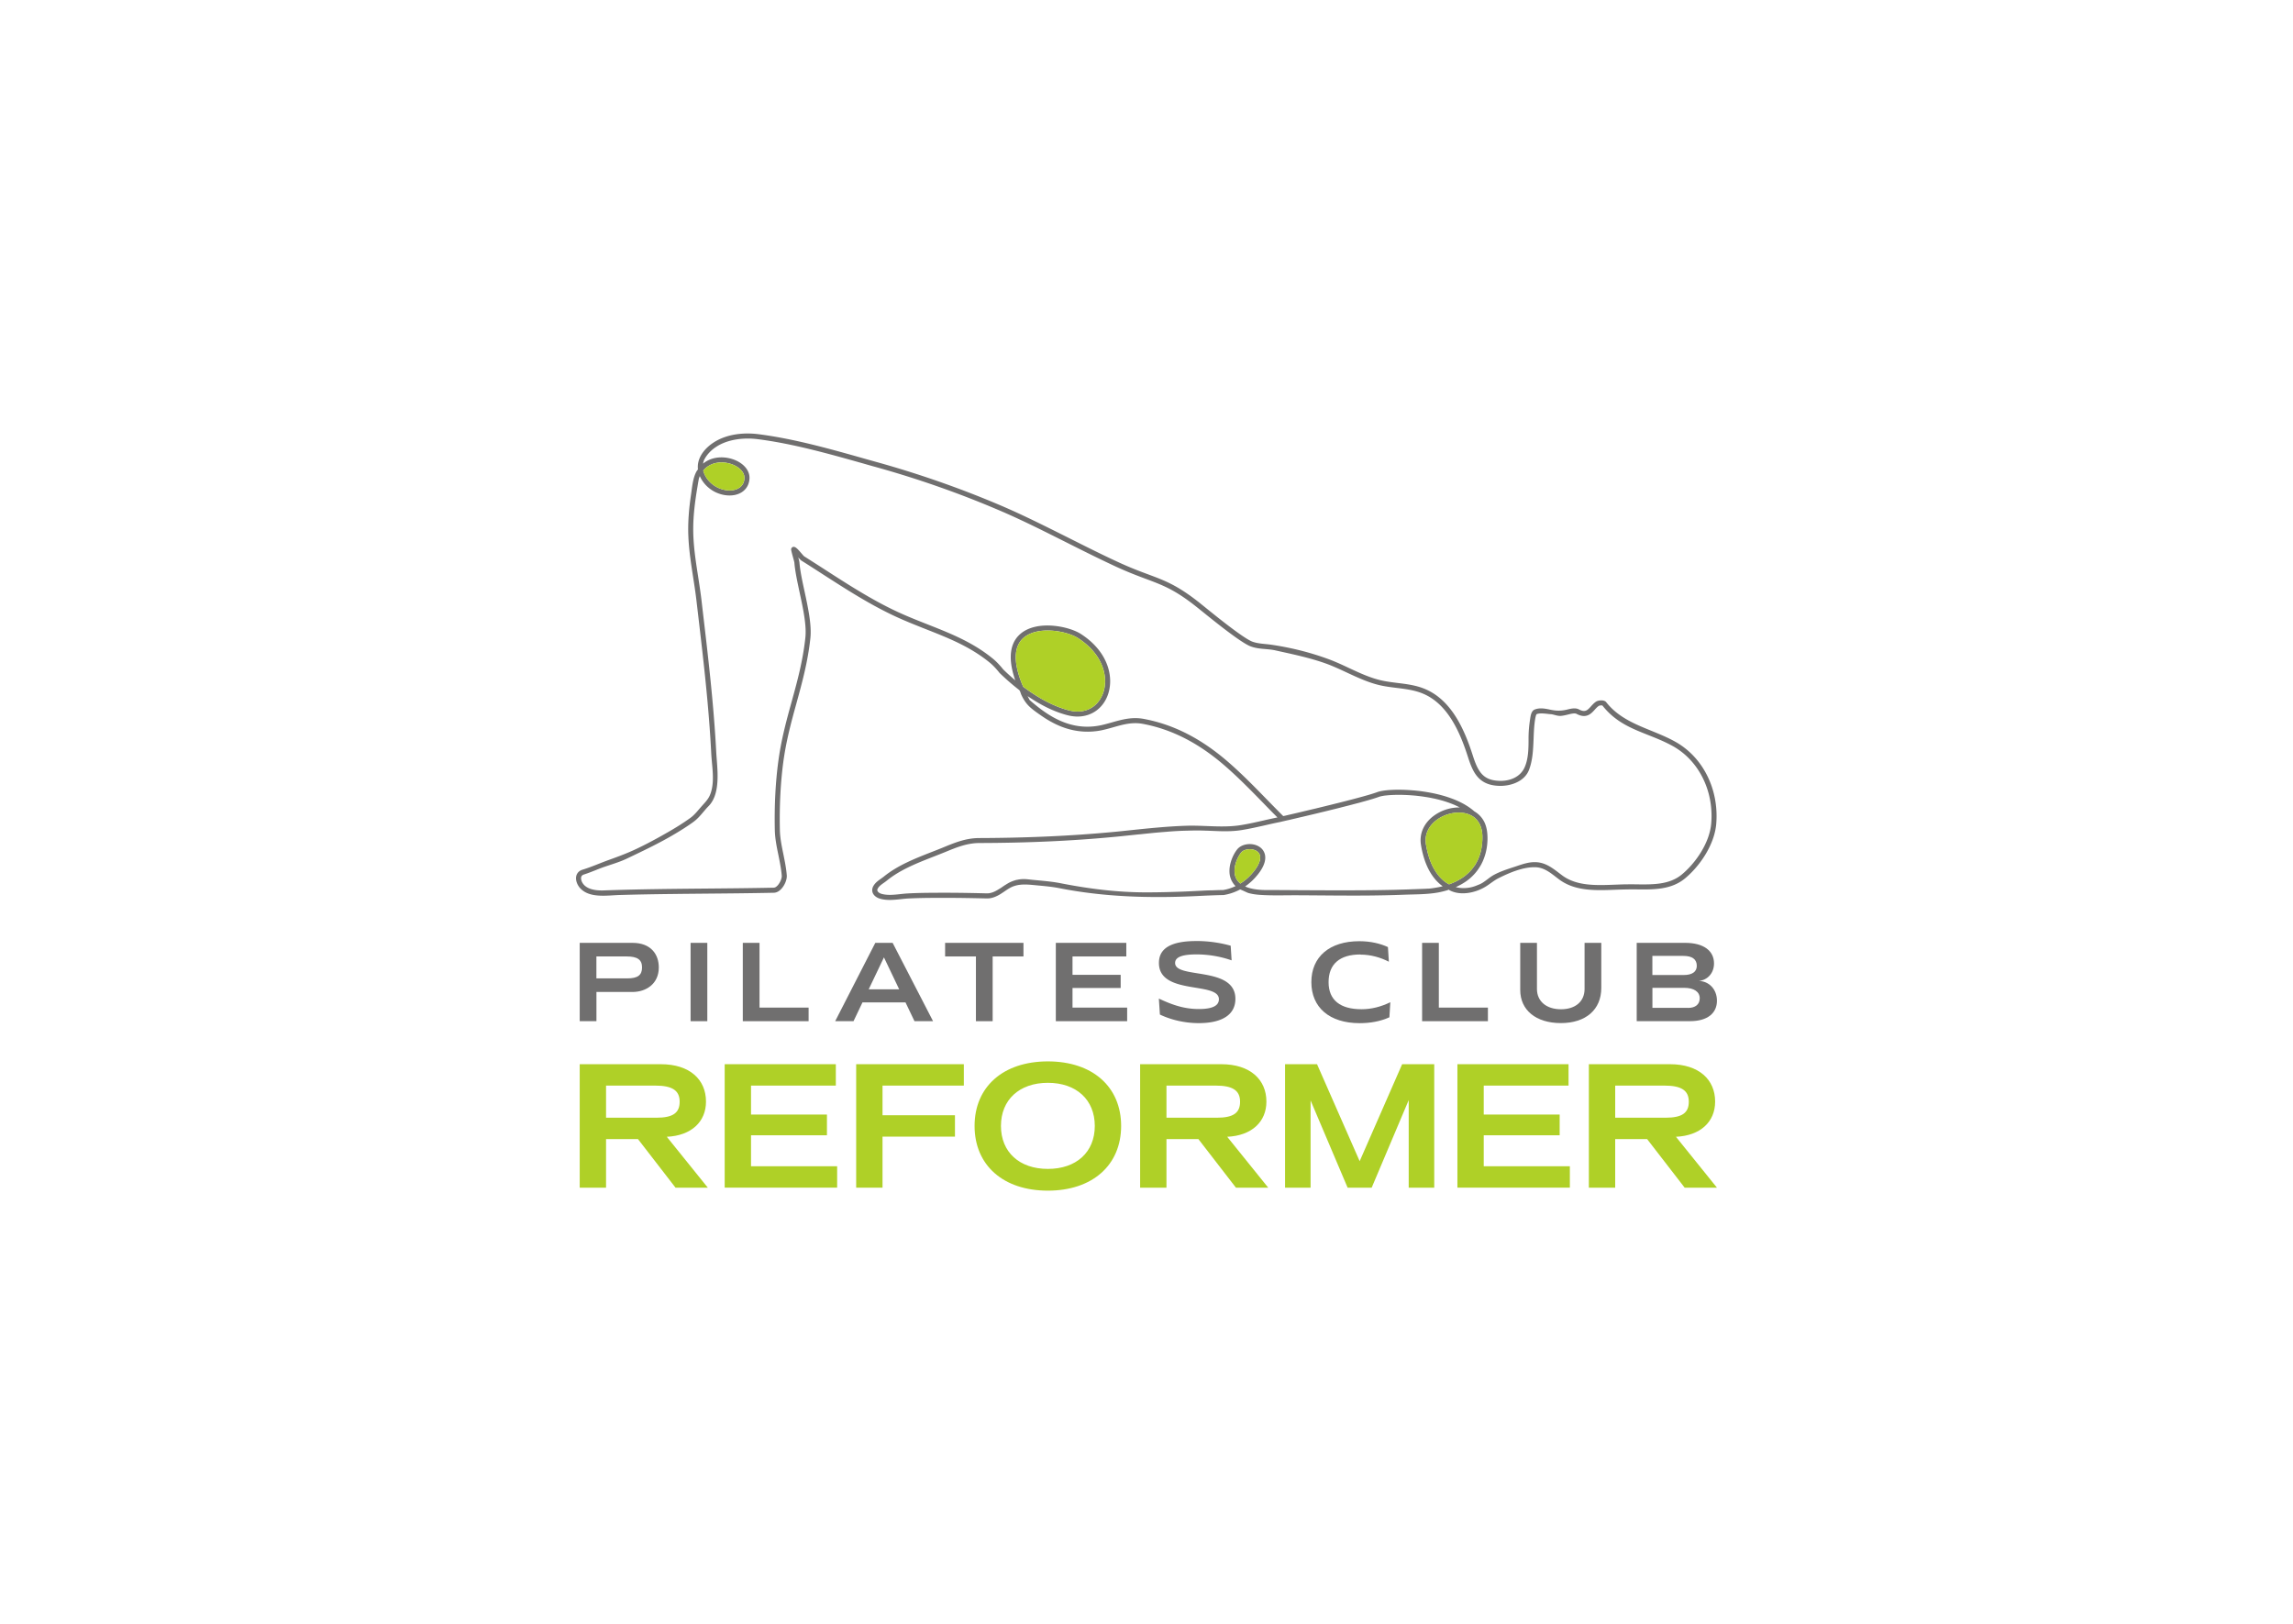 <?xml version="1.0" encoding="UTF-8"?>
<svg data-bbox="0 0 593.78 420.67" viewBox="0 0 593.78 420.67" xmlns="http://www.w3.org/2000/svg" data-type="color">
    <g>
        <path fill="#ffffff" d="M593.78 0v420.67H0V0h593.78z" data-color="1"/>
        <path d="M150.12 275.64h21.02c7.51 0 11.68 4.01 11.68 9.68 0 5.24-3.8 8.83-10.15 9.12l10.62 13.18h-8.36l-9.72-12.58h-8.27v12.58h-6.82v-31.98Zm19.87 13.86c4.26 0 6.01-1.24 6.01-4.14s-1.88-4.18-6.31-4.18h-12.75v8.32h13.05Z" fill="#afd027" data-color="2"/>
        <path d="M187.66 275.64h28.78v5.54h-21.96v7.5h19.66v5.37h-19.66v8.02h22.3v5.54h-29.12v-31.98Z" fill="#afd027" data-color="2"/>
        <path d="M221.7 275.64h27.89v5.54h-21.06v7.68h18.76v5.54h-18.76v13.22h-6.82v-31.98Z" fill="#afd027" data-color="2"/>
        <path d="M252.37 291.63c0-10.11 7.38-16.72 18.98-16.72s18.97 6.61 18.97 16.72-7.38 16.76-18.97 16.76-18.98-6.61-18.98-16.76Zm18.98 11.13c7.38 0 12.15-4.35 12.15-11.13s-4.77-11.17-12.15-11.17-12.15 4.39-12.15 11.17 4.78 11.13 12.15 11.13Z" fill="#afd027" data-color="2"/>
        <path d="M295.24 275.64h21.02c7.5 0 11.68 4.01 11.68 9.68 0 5.24-3.8 8.83-10.15 9.12l10.62 13.18h-8.36l-9.72-12.58h-8.27v12.58h-6.82v-31.98Zm19.87 13.86c4.26 0 6.01-1.24 6.01-4.14s-1.88-4.18-6.31-4.18h-12.75v8.32h13.05Z" fill="#afd027" data-color="2"/>
        <path d="M332.78 275.64h8.27l11.04 25.12 11-25.12h8.31v31.98h-6.61v-22.68l-9.59 22.68h-6.23l-9.59-22.6v22.6h-6.61v-31.98Z" fill="#afd027" data-color="2"/>
        <path d="M377.4 275.64h28.78v5.54h-21.96v7.5h19.66v5.37h-19.66v8.02h22.3v5.54H377.4v-31.98Z" fill="#afd027" data-color="2"/>
        <path d="M411.44 275.64h21.02c7.5 0 11.68 4.01 11.68 9.68 0 5.24-3.8 8.83-10.15 9.12l10.62 13.18h-8.36l-9.72-12.58h-8.27v12.58h-6.82v-31.98Zm19.87 13.86c4.26 0 6.01-1.24 6.01-4.14s-1.88-4.18-6.31-4.18h-12.75v8.32h13.05Z" fill="#afd027" data-color="2"/>
        <path d="M433.67 192.03c-6.04-3.33-13.27-4.45-17.74-10.16-.53-.68-2.06-.51-2.62-.14-.51.33-.92.78-1.31 1.21-.91 1.01-1.51 1.68-3.14.8-.91-.48-2.06-.2-3.18.08-1.43.33-2.63.32-4.06.03-1.39-.29-2.81-.62-4.19-.08-.94.37-1.08 1.69-1.21 2.54-.26 1.63-.4 3.31-.4 4.96 0 2.39 0 5.13-.97 7.38-1.17 2.74-4.09 3.78-6.93 3.58-3.85-.24-5.18-2.3-6.53-6.54-2.05-6.38-5.28-14.08-12.1-17.11-2.39-1.07-4.96-1.39-7.44-1.69-1.26-.16-2.56-.32-3.8-.58-2.99-.62-5.9-1.97-8.71-3.28-1.63-.77-3.32-1.55-5.03-2.2a72 72 0 0 0-10.19-2.96c-1.7-.36-3.41-.67-5.13-.91-1.56-.21-3.15-.22-4.64-.75-2.24-.79-9.37-6.56-12.41-9.02-.5-.4-.91-.73-1.2-.97-5.78-4.6-8.99-5.8-13.44-7.46-2.18-.81-4.64-1.73-7.87-3.23-4.28-1.97-8.55-4.13-12.69-6.21-2.28-1.14-4.57-2.29-6.87-3.42-3.09-1.52-7.17-3.48-11.32-5.23-9.89-4.19-20.28-7.83-30.87-10.81-1.27-.35-2.54-.71-3.82-1.07-9.01-2.55-18.32-5.17-27.52-6.34-3.85-.47-8.12-.02-11.45 2.1-2.37 1.5-4.47 4.01-4.16 6.97.01.1-.27.42-.33.52-1.01 1.78-1.16 4.11-1.46 6.11-.52 3.49-.84 7.11-.69 10.67.22 5.52 1.4 10.94 2.06 16.41 1.04 8.89 2.12 17.77 2.92 26.68.39 4.35.72 8.71.94 13.08.12 2.46.54 4.91.41 7.39-.07 1.25-.27 2.51-.79 3.66-.52 1.18-1.48 2.07-2.31 3.03-.86.99-1.67 2.03-2.74 2.8-1.56 1.12-3.28 2.23-5.41 3.46-2.97 1.72-6 3.37-9.11 4.81-2.21 1.02-4.49 1.85-6.77 2.67-2.2.8-4.37 1.77-6.61 2.45-.82.25-1.38.8-1.59 1.55-.31 1.12.25 2.42.95 3.2 2.44 2.72 7.06 1.89 10.28 1.8 4.57-.13 9.14-.21 13.71-.26 2.89-.04 5.78-.06 8.67-.09 5.62-.05 11.42-.1 17.13-.22.28 0 .61 0 .93-.09 1.58-.41 2.93-2.83 2.82-4.41-.14-1.85-.52-3.7-.88-5.49-.43-2.09-.88-4.25-.91-6.36-.13-6.31.18-12.26.91-17.67.76-5.53 2.1-10.43 3.41-15.16 1.43-5.2 2.91-10.58 3.58-16.75.37-3.36-.58-7.83-1.51-12.15-.6-2.76-1.16-5.37-1.32-7.49-.02-.22-.12-.63-.3-1.29.37.43.62.69.83.83 1.85 1.16 3.69 2.35 5.52 3.53 6.04 3.89 12.29 7.92 18.99 11.01 2.57 1.18 5.15 2.2 7.65 3.19 5.97 2.35 11.62 4.58 16.72 8.79.74.63 1.51 1.44 2.29 2.41l.08.11.06.06.03.03.07.07c.6.57 2.38 2.3 4.91 4.26.32.25.43.91.6 1.27.55 1.2 1.22 2.25 2.2 3.16.91.84 1.94 1.54 2.96 2.25 1.88 1.31 3.91 2.43 6.09 3.17 3.1 1.06 6.42 1.28 9.63.61 1.01-.22 1.99-.49 2.93-.76 2.54-.72 4.93-1.4 7.69-.88 7.5 1.41 14.47 4.98 21.3 10.93 3.49 3.04 6.79 6.42 9.98 9.69 1.17 1.21 2.35 2.42 3.55 3.61-1.17.24-2.35.5-3.52.77-1.97.45-4 .91-6.01 1.23-4.67.74-9.48-.01-14.18.16-4.89.16-9.77.67-14.63 1.18-1.33.14-2.67.29-4.01.41-10.9 1.03-22.3 1.55-34.86 1.59-3.46.01-6.28 1.17-9.27 2.4l-.51.21c-.82.33-1.66.66-2.51.99-4.32 1.69-8.79 3.44-12.4 6.36-.24.2-.51.38-.77.57-.68.48-1.38.98-1.85 1.71-.53.8-.45 1.48-.3 1.91.27.72.98 1.3 1.95 1.57.81.23 1.64.31 2.48.31.96 0 1.92-.1 2.87-.2.62-.07 1.24-.14 1.84-.17 3.27-.17 6.61-.17 9.84-.17 3.71 0 7.43.08 10.6.15.22 0 .44-.01.76-.04l.27-.05c.57-.11 1.17-.33 1.77-.64 1.12-.56 2.08-1.38 3.17-1.99 2.27-1.27 4.8-.86 7.26-.64 1.84.17 3.74.35 5.51.7 11.68 2.3 23.45 2.62 35.31 2.06 2.26-.11 4.52-.22 6.78-.27h.4c1.52-.23 2.97-.72 4.32-1.44.11-.06 1.88.83 2.14.9 1 .28 2.03.42 3.07.49 3.27.22 6.58.08 9.86.1 6.05.03 12.1.12 18.15.07 3.06-.03 6.11-.09 9.17-.21 2.91-.11 5.99-.06 8.85-.57.94-.17 1.87-.41 2.78-.7-.09-.04-.17-.08-.25-.12.09.05.19.07.29.07.05 0 .1-.01.15-.02-.05.01-.1.03-.14.08 2.93 1.67 6.96.79 9.67-.92 1.06-.67 2.02-1.5 3.14-2.07 2.81-1.42 6.44-2.98 9.66-2.87 2.51.09 4.3 1.85 6.2 3.24 4.12 3 9.38 2.79 14.47 2.59 1.85-.07 3.7-.11 5.55-.09 4.36.05 8.86.11 12.43-2.81 1.86-1.53 3.78-3.69 5.29-6.16 1.51-2.48 2.61-5.26 2.84-8.04.73-8.98-3.49-17.35-10.76-21.32Zm-168.59-26.86c3.72-3.16 11.24-1.73 14.09.11 6.79 4.37 8.03 10.68 6.31 14.69-1.47 3.43-4.74 4.99-8.54 4.06-3.68-.9-7.82-3.03-11.99-6.16-2.6-6.03-2.55-10.42.13-12.7Zm54.66 61.18c-.33-2.1.79-4.44 1.63-5.5.46-.59 1.35-.9 2.25-.9.72 0 1.44.19 1.97.6 1.22.95.94 2.77-.77 4.98-1.07 1.38-2.3 2.5-3.64 3.32-.8-.65-1.29-1.49-1.44-2.5Zm51.34 3.69c-.33.04-.65.09-1.03.12-.28 0-.54.02-.85.04l-2.69.1c-.62.02-1.25.04-1.85.07l-3.73.11c-1.51.03-3 .06-4.5.08-6.78.08-13.5.05-20.24.01-2.68-.02-5.36-.04-8.03-.04h-.5c-2.19-.03-3.94-.34-5.24-.93.21-.14.42-.29.62-.45.1-.07.2-.15.3-.24.46-.36.89-.76 1.31-1.19.14-.15.28-.29.41-.44.14-.15.27-.31.4-.47.14-.15.27-.31.39-.47 3.25-4.2 1.23-6.29.54-6.82-1.78-1.38-4.77-1.12-6.05.52-1.17 1.49-2.26 4.16-1.9 6.51.03.18.06.35.11.52 0 .01 0 .02.01.03.03.13.06.25.11.37 0 .02.01.03.02.05.03.08.06.15.09.23.08.23.19.46.33.67a4.71 4.71 0 0 0 .43.64c.11.13.21.25.33.36.01.02.03.03.05.05.01.02.02.03.03.04-1.05.5-2.16.85-3.26 1.02h-.31c-.87.01-1.73.05-2.61.08h-.44c-.08.01-.16.01-.27.01-.58.02-1.16.04-1.8.08-2.28.11-4.62.24-6.93.3-3.06.1-5.73.14-8.18.13-6.73-.05-13.59-.81-21.59-2.38-1.84-.36-3.78-.54-5.65-.72-.87-.08-1.74-.16-2.59-.26-1.08-.13-2.04-.09-2.85.1-.24.03-.46.08-.65.15-.14.04-.3.1-.43.14-.28.1-.55.21-.85.35-.37.18-.73.4-1.11.64-.26.15-.51.32-.76.5-.15.1-.29.2-.43.29l-.03.02-.02.02-.14.08c-.43.27-.84.52-1.27.74-.5.26-.98.43-1.43.51l-.22.05c-.19.01-.38.03-.55.03-3.15-.08-6.89-.16-10.61-.16-3.24 0-6.6 0-9.91.18-.62.03-1.26.1-1.91.17-1.65.18-3.36.36-4.85-.06-.55-.16-.96-.46-1.08-.78-.03-.07-.12-.31.16-.73.34-.54.91-.94 1.51-1.36.3-.21.59-.42.84-.63 3.46-2.79 7.83-4.5 12.05-6.15.86-.33 1.7-.67 2.53-1l.52-.21c2.86-1.18 5.57-2.29 8.77-2.31 12.6-.03 24.05-.55 34.98-1.59 1.35-.12 2.69-.27 4.03-.41l2.02-.21c.14-.01.29-.03.43-.04l.36-.03c1.15-.13 2.32-.24 3.47-.36l.31-.03c.88-.08 1.75-.15 2.64-.22 2.22-.19 3.94-.28 5.59-.31 1.2-.04 2.25-.05 3.22-.04.54 0 1.09.02 1.62.04h.02c.48.01.97.03 1.45.05 2.52.11 5.13.22 7.75-.2 2.05-.33 4.1-.79 6.09-1.24 1.33-.31 2.67-.61 4.01-.87.01 0 .03-.01.04-.02h.02s.03-.01.04-.02h.04s.08-.02.13-.03c.06-.01.12-.03.2-.05.09-.02.19-.05.31-.07.13-.03.27-.06.43-.1.16-.04.33-.07.52-.12.19-.04.4-.08.61-.13.31-.08.64-.15 1-.24.36-.08.75-.17 1.16-.27.27-.06.55-.13.84-.2l.54-.12c.15-.04.31-.07.46-.11.16-.04.31-.07.47-.11.28-.07.55-.13.83-.2.05-.01.1-.02.14-.03.17-.04.34-.08.5-.12.33-.08.67-.16 1.02-.24.17-.04.34-.09.52-.13.45-.11.9-.22 1.36-.33.07-.01.15-.03.22-.05.7-.17 1.42-.35 2.14-.53.72-.17 1.43-.35 2.13-.53.08-.02.15-.04.22-.06.35-.09.69-.17 1.03-.26.85-.21 1.67-.43 2.46-.64.16-.04.32-.08.47-.12.18-.04.35-.09.51-.13.21-.06.41-.12.61-.17.05-.01.09-.03.13-.04l.44-.12c1.72-.47 3.13-.9 4-1.22.05-.02.1-.04.16-.05.11-.04.23-.07.36-.09.09-.03.17-.04.27-.06.16-.03.34-.06.53-.09s.4-.05.61-.07c1.89-.2 4.73-.22 7.83.1.02 0 .04 0 .06.01.68.07 1.36.16 2.06.27.7.1 1.4.23 2.1.38a30.42 30.42 0 0 1 4.1 1.14c.33.12.65.24.97.37.26.1.52.21.77.33.05.02.11.05.17.08.3.14.61.29.9.45a9.64 9.64 0 0 0-1.85.12h-.01c-.53.08-1.06.21-1.59.37-1.05.33-2.08.82-3.02 1.47-2.77 1.92-4.08 4.75-3.58 7.76.06.38.13.75.2 1.1.22 1.04.48 1.99.77 2.84.16.48.34.93.52 1.35.11.24.21.48.32.7.01.02.03.05.04.07.06.14.13.27.2.4.14.27.29.53.45.79.12.2.24.39.38.58.18.27.37.53.57.77.32.41.66.78 1 1.1.16.16.33.31.5.46.17.14.34.27.51.4.03.02.05.04.08.06.02.02.04.04.07.06-.79.2-1.62.36-2.49.48Zm5.08-1.34c-.11.05-.22.09-.33.13-.13.05-.25.1-.38.15-.07.03-.15.05-.23.07-.44-.24-.9-.54-1.37-.92-.11-.1-.22-.19-.33-.3-.41-.37-.81-.8-1.21-1.31-.09-.12-.18-.24-.27-.37-.25-.35-.49-.74-.73-1.16-.07-.12-.14-.24-.2-.37-.06-.12-.12-.24-.19-.36-.63-1.33-1.18-2.96-1.56-4.98-.04-.2-.08-.4-.11-.61-.41-2.5.7-4.86 3.04-6.48 1.63-1.13 3.62-1.72 5.46-1.72 1.24 0 2.41.27 3.37.82.03 0 .05.03.09.04.11.06.21.13.32.21.21.14.4.3.57.47 1.17 1.1 1.78 2.75 1.78 4.83 0 .38-.01.75-.04 1.13-.02.35-.05.7-.1 1.05s0 .04-.01.05v.02s-.01.08-.02.12c-.03.24-.07.48-.12.71-.04.22-.09.44-.14.66-.04.15-.08.3-.13.45-.05.19-.11.38-.18.57v.02c-.06.17-.13.35-.2.52-.11.29-.23.57-.37.84-.11.22-.23.43-.35.64-.01.03-.03.05-.04.08-.1.18-.2.38-.34.52-.01.01-.02.03-.03.04-.57.86-1.27 1.63-2.09 2.31-.23.2-.46.38-.71.55a8.7 8.7 0 0 1-.9.59c-.27.17-.56.33-.86.48-.15.09-.32.16-.48.23-.2.1-.4.19-.61.28Zm66.97-15.45c-.43 5.17-4.15 10.4-7.66 13.29-3.2 2.62-7.46 2.57-11.58 2.52-.78-.01-1.55-.03-2.3-.01-1.09 0-2.2.05-3.32.09-4.87.19-9.9.39-13.65-2.34-.3-.22-.6-.45-.9-.68-1.76-1.34-3.57-2.73-6.03-2.81-1.68-.07-3.26.46-4.78.97l-.81.27-.32.1c-1.64.54-3.34 1.1-4.92 1.95-.62.34-1.17.76-1.71 1.17-.68.51-1.31.99-2.05 1.3-.09.03-.17.07-.26.1l-.23.09c-1.49.66-3.09.9-4.67.7-.32-.04-.65-.1-.97-.19.29-.12.57-.25.84-.4a14.895 14.895 0 0 0 1.95-1.17c.27-.19.53-.4.78-.6.13-.11.26-.22.38-.33.08-.07.15-.15.23-.22.14-.13.27-.26.4-.4.13-.13.26-.27.38-.41.36-.41.68-.83.99-1.29.02-.02.03-.05.04-.07.16-.23.32-.48.46-.73.15-.25.28-.5.4-.77.08-.15.15-.3.21-.45.1-.23.19-.47.28-.71.57-1.52.84-3.14.88-4.75.03-1.58-.14-3.22-.86-4.64-.08-.16-.17-.31-.26-.46-.25-.4-.52-.75-.81-1.05-.47-.51-.99-.88-1.48-1.17-.26-.23-.54-.46-.84-.68-.32-.25-.66-.48-1.02-.71l-.54-.33c-.18-.11-.37-.22-.56-.31-.17-.1-.35-.19-.53-.28-.88-.44-1.8-.83-2.77-1.16-.14-.06-.28-.11-.43-.15-.48-.17-.97-.32-1.47-.46-.16-.04-.32-.09-.48-.13-1.14-.31-2.3-.55-3.45-.75-.4-.07-.8-.13-1.2-.19-.49-.07-.98-.13-1.46-.18-.36-.04-.73-.08-1.08-.1-4.17-.37-7.79-.11-9.29.44-.56.21-1.36.46-2.34.75-.32.09-.67.19-1.03.29-.37.11-.76.21-1.17.32-.12.04-.24.07-.36.1-.62.17-1.28.34-1.96.52-.27.07-.54.14-.82.21-.22.06-.45.12-.68.18-.91.23-1.85.47-2.8.7l-.71.18c-1.11.27-2.23.55-3.31.81-.23.06-.46.11-.69.17-1.45.34-2.84.67-4.08.97-.14.03-.29.07-.43.1-.94.22-1.79.42-2.51.58-.15.04-.3.08-.45.11-.03.01-.07.01-.1.02-.35.09-.66.16-.93.2-1.38-1.37-2.74-2.77-4.11-4.17-3.2-3.29-6.52-6.69-10.05-9.76-7.01-6.11-14.18-9.78-21.92-11.23-3.06-.58-5.71.17-8.28.9-.93.26-1.89.53-2.85.74-7.78 1.63-13.69-2.37-18.44-6.52-.18-.34-.36-.68-.54-1.03.5.34.99.66 1.48.97.87.55 1.74 1.05 2.59 1.5.06.03.11.06.17.09.32.17.64.33.95.48.12.06.24.12.36.17.37.18.73.34 1.09.48.89.38 1.77.7 2.63.96.42.13.84.25 1.26.35 2.6.63 5.05.23 6.97-1.04.5-.33.96-.71 1.37-1.15.7-.73 1.28-1.61 1.71-2.62 1.93-4.51.62-11.53-6.81-16.3-3.02-1.95-11.27-3.72-15.63-.02-.08.07-.16.14-.24.22-.08.07-.16.15-.24.24-1.22 1.25-2.2 3.25-2 6.4 0 .16.02.32.04.48.01.19.04.38.07.58.03.25.07.5.12.75.03.16.06.33.1.49.1.51.24 1.05.41 1.62.08.27.16.54.25.82.05.14.1.29.15.44-1.53-1.29-2.6-2.32-3.03-2.74l-.08-.08-.06-.07c-.83-1.03-1.65-1.9-2.47-2.59-5.26-4.35-11-6.61-17.07-9.01-2.48-.98-5.05-1.99-7.59-3.16-6.61-3.05-12.82-7.05-18.82-10.92-1.84-1.19-3.68-2.37-5.52-3.53-.12-.08-.48-.5-.74-.8-.89-1.05-1.37-1.55-1.85-1.66-.2-.04-.4.01-.56.14-.15.13-.24.32-.24.52.02.3.16.87.47 1.99.15.55.36 1.3.37 1.47.18 2.21.75 4.86 1.35 7.67.91 4.21 1.84 8.57 1.49 11.73-.65 6.07-2.12 11.39-3.54 16.54-1.32 4.78-2.68 9.71-3.44 15.33-.75 5.48-1.06 11.5-.93 17.88.04 2.22.49 4.44.94 6.59.35 1.75.72 3.56.86 5.32.06.98-.93 2.82-1.87 3.06-.15.04-.36.04-.6.04-5.7.12-11.51.17-17.12.22-8.67.08-17.62.16-26.44.48-1.73.07-4.04-.14-5.23-1.49-.54-.6-.82-1.44-.67-1.98.09-.32.32-.53.73-.66 1-.32 1.97-.71 2.92-1.08.6-.24 1.2-.48 1.8-.7.62-.22 1.25-.43 1.88-.64 1.48-.49 3.02-.99 4.47-1.68l.25-.12c3.8-1.81 7.72-3.67 11.42-5.82 2.17-1.26 3.93-2.38 5.53-3.53 1.08-.78 1.87-1.72 2.64-2.63.41-.48.83-.99 1.29-1.45 2.9-2.88 2.47-8.22 2.17-12.12-.05-.64-.1-1.26-.13-1.81-.63-12.28-2.09-24.72-3.51-36.75l-.36-3.1c-.24-1.92-.54-3.88-.83-5.77-.64-4.11-1.3-8.37-1.26-12.52v-.25c.04-3 .38-6.25 1.11-10.53l.05-.33c.1-.6.2-1.19.31-1.72.07-.22.15-.43.23-.63.12.27.26.55.41.81.54.91 1.2 1.66 1.94 2.26.44.36.91.67 1.39.93 1.89 1.01 4 1.24 5.64.81 2.14-.56 3.44-2.18 3.49-4.32.03-1.74-1.18-3.39-3.23-4.41-2.42-1.2-6.05-1.48-8.69.6-.04.03-.07.05-.1.08.05-.3.13-.6.24-.9.47-.94 1.13-1.79 1.98-2.55l.07-.07c.35-.3.72-.57 1.15-.85.12-.08.24-.15.38-.24 2.66-1.57 6.41-2.2 10.28-1.72 9.11 1.15 18.37 3.77 27.33 6.29 1.28.37 2.56.73 3.83 1.08 10.54 2.96 20.87 6.58 30.71 10.76 4.12 1.73 8.18 3.68 11.26 5.19 2.29 1.13 4.57 2.28 6.85 3.42 4.15 2.09 8.44 4.24 12.73 6.23 3.27 1.51 5.77 2.44 7.96 3.26 4.33 1.62 7.46 2.79 13.08 7.27.29.23.7.56 1.2.96 3.36 2.71 10.34 8.36 12.79 9.23 1.28.47 2.57.58 3.81.68.88.08 1.71.15 2.54.34l1.58.35c4 .88 8.14 1.8 12.01 3.24 1.66.63 3.33 1.41 4.94 2.16 2.88 1.34 5.85 2.73 9 3.38 1.29.27 2.61.43 3.9.59 2.49.31 4.85.61 7.07 1.6 6.34 2.81 9.42 10.19 11.38 16.31 1.25 3.89 2.68 7.13 7.69 7.44 3.07.21 6.91-.98 8.11-4.11.97-2.52 1.08-5.36 1.19-8.1.05-1.31.1-2.66.25-3.94.2-1.77.42-2.29.53-2.4.76-.3 1.81-.18 2.82-.08.3.04.59.07.89.09.3.02.62.11.97.2.48.13.98.26 1.53.24.61-.04 1.25-.19 1.87-.34.88-.22 1.79-.44 2.26-.19 2.52 1.35 3.79-.05 4.72-1.08.35-.39.68-.75 1.06-.99.15-.11.7-.16.92-.09 3.38 4.29 7.49 5.91 11.84 7.64 2.05.81 4.16 1.65 6.25 2.79 6.31 3.45 10.17 10.45 10.17 18.18 0 .63-.03 1.26-.08 1.9Zm-261.02-91.38c.27-.33.56-.61.85-.83 2.21-1.74 5.27-1.49 7.32-.47 1.59.79 2.52 1.99 2.5 3.22-.04 2.11-1.59 2.83-2.51 3.08-2.34.61-5.79-.49-7.51-3.4-.22-.38-.41-.78-.53-1.17-.06-.17-.1-.31-.12-.43Z" fill="#706f6f" data-color="3"/>
        <path d="M192.78 123.79c-.04 2.11-1.59 2.83-2.51 3.08-2.34.61-5.79-.49-7.51-3.4-.22-.38-.41-.78-.53-1.17-.06-.17-.1-.31-.12-.43.27-.33.56-.61.85-.83 2.21-1.74 5.27-1.49 7.32-.47 1.59.79 2.52 1.99 2.5 3.22Z" fill="#afd027" data-color="2"/>
        <path d="M383.88 216.84c0 .38-.01.75-.04 1.13-.02.35-.05.7-.1 1.05s0 .04-.01.05v.02s-.01.08-.02.12c-.03.24-.07.48-.12.71-.04.22-.09.44-.14.66-.04.15-.08.3-.13.45-.05.19-.11.38-.18.57v.02c-.06.17-.13.35-.2.52-.11.29-.23.57-.37.84-.11.22-.23.43-.35.64-.01.03-.03.05-.04.08-.1.18-.2.38-.34.52-.01.01-.02.03-.03.04-.57.86-1.27 1.63-2.09 2.31-.23.2-.46.38-.71.55a8.7 8.7 0 0 1-.9.59c-.27.17-.56.33-.86.48-.15.09-.32.16-.48.23-.2.1-.4.19-.61.28-.11.05-.22.09-.33.13-.13.05-.25.1-.38.15-.07.03-.15.05-.23.07-.44-.24-.9-.54-1.37-.92-.11-.1-.22-.19-.33-.3-.41-.37-.81-.8-1.21-1.31-.09-.12-.18-.24-.27-.37-.25-.35-.49-.74-.73-1.16-.07-.12-.14-.24-.2-.37-.06-.12-.12-.24-.19-.36-.63-1.33-1.18-2.96-1.56-4.98-.04-.2-.08-.4-.11-.61-.41-2.5.7-4.86 3.04-6.48 1.63-1.13 3.62-1.72 5.46-1.72 1.24 0 2.41.27 3.37.82.03 0 .05.03.09.04.11.06.21.13.32.21.21.14.4.3.57.47 1.17 1.1 1.78 2.75 1.78 4.83Z" fill="#afd027" data-color="2"/>
        <path d="M324.82 225.53c-1.07 1.38-2.3 2.5-3.64 3.32-.8-.65-1.29-1.49-1.44-2.5-.33-2.1.79-4.44 1.63-5.5.46-.59 1.35-.9 2.25-.9.72 0 1.44.19 1.97.6 1.22.95.94 2.77-.77 4.98Z" fill="#afd027" data-color="2"/>
        <path d="M285.48 179.97c-1.47 3.43-4.74 4.99-8.54 4.06-3.68-.9-7.82-3.03-11.99-6.16-2.6-6.03-2.55-10.42.13-12.7 3.72-3.16 11.24-1.73 14.09.11 6.79 4.37 8.03 10.68 6.31 14.69Z" fill="#afd027" data-color="2"/>
        <path d="M150.12 244.21h13.69c4.76 0 6.79 3 6.79 6.36 0 4.33-3.38 6.36-6.79 6.36h-9.36v7.57h-4.33v-20.29Zm12.33 9.2c2.71 0 3.81-.84 3.81-2.84s-1.19-2.84-4-2.84h-7.82v5.68h8.01Z" fill="#706f6f" data-color="3"/>
        <path d="M178.83 244.21h4.33v20.29h-4.33v-20.29Z" fill="#706f6f" data-color="3"/>
        <path d="M192.35 244.21h4.33v16.77h12.71v3.52h-17.04v-20.29Z" fill="#706f6f" data-color="3"/>
        <path d="m216.27 264.5 10.39-20.29h4.49l10.47 20.29h-4.81l-2.33-4.87h-11.14l-2.32 4.87h-4.73Zm16.58-8.25-3.95-8.28-3.95 8.28h7.9Z" fill="#706f6f" data-color="3"/>
        <path d="M244.74 244.21h20.29v3.52h-7.98v16.77h-4.33v-16.77h-7.98v-3.52Z" fill="#706f6f" data-color="3"/>
        <path d="M273.4 244.21h18.26v3.52h-13.93v4.76h12.47v3.41h-12.47v5.08h14.15v3.52h-18.47v-20.29Z" fill="#706f6f" data-color="3"/>
        <path d="M309.76 243.73c3.62 0 6.74.6 8.93 1.22l.24 3.79a27.83 27.83 0 0 0-9.09-1.54c-3.92 0-5.54.78-5.54 2.22 0 4.25 15.61.7 15.61 9.3 0 4.03-3.33 6.28-9.49 6.28-3.7 0-7.22-.87-10.06-2.22l-.27-4.14c3.55 1.68 6.63 2.71 10.36 2.71s5.19-.97 5.19-2.54c0-4.68-15.61-.92-15.53-9.47.03-3.71 3.14-5.6 9.66-5.6Z" fill="#706f6f" data-color="3"/>
        <path d="M352.26 247.22c-5.33 0-8.22 2.49-8.22 7.17s3.06 7.01 8.52 7.01c2.57 0 5-.62 7.47-1.81l-.24 3.9c-2.38 1.08-5.03 1.52-7.71 1.52-7.79 0-12.5-4.06-12.5-10.63s4.71-10.6 12.42-10.6c2.89 0 5.41.6 7.41 1.52l.24 3.79c-2.19-1.11-4.68-1.84-7.39-1.84Z" fill="#706f6f" data-color="3"/>
        <path d="M368.26 244.21h4.33v16.77h12.71v3.52h-17.04v-20.29Z" fill="#706f6f" data-color="3"/>
        <path d="M393.67 244.21H398v11.95c0 3.19 2.44 5.25 6.22 5.25s6.11-2.06 6.11-5.25v-11.95h4.33v11.66c0 5.63-4 9.12-10.47 9.12s-10.52-3.38-10.52-8.57v-12.2Z" fill="#706f6f" data-color="3"/>
        <path d="M423.84 244.21h12.55c4.81 0 7.46 2.08 7.46 5.33 0 2.52-1.68 4.3-3.92 4.54 2.62.05 4.68 2.16 4.68 5.11 0 3.25-2.46 5.3-6.98 5.3h-13.8V244.2Zm12.17 8.33c2.19 0 3.38-.84 3.38-2.38 0-1.73-1.22-2.57-3.49-2.57h-8.01v4.95h8.12Zm1.14 8.52c1.87 0 3-.92 3-2.49 0-1.7-1.49-2.71-4.03-2.71h-8.22v5.19h9.25Z" fill="#706f6f" data-color="3"/>
    </g>
</svg>
